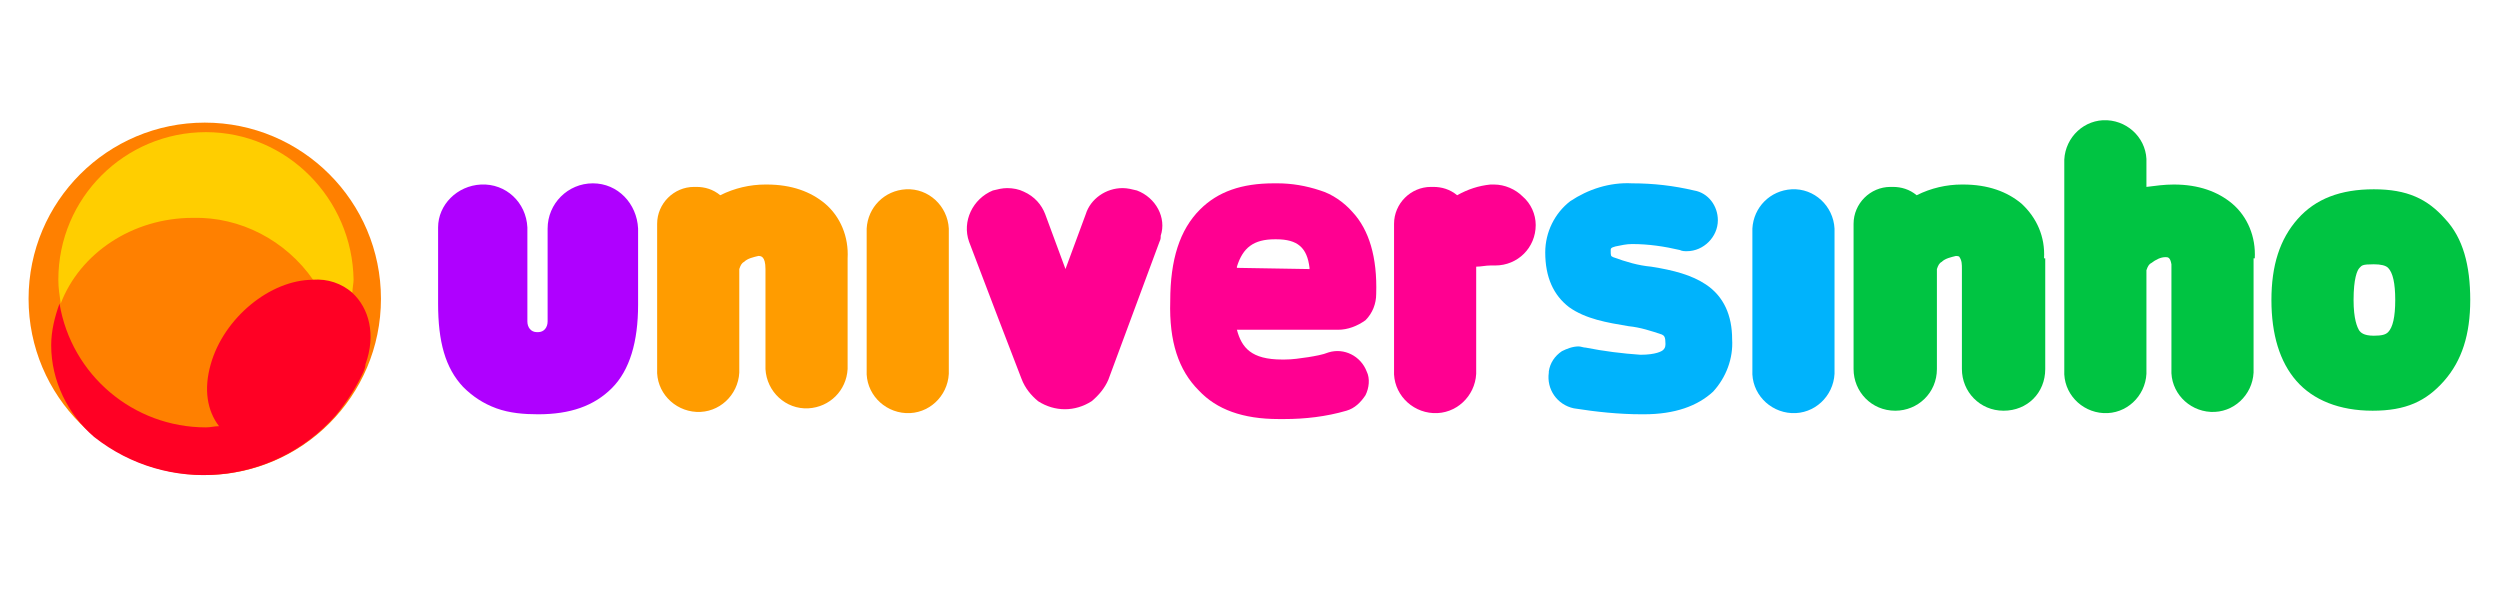 <?xml version="1.0" encoding="utf-8"?>
<!-- Generator: Adobe Illustrator 25.2.3, SVG Export Plug-In . SVG Version: 6.00 Build 0)  -->
<svg version="1.1" id="Camada_1" xmlns="http://www.w3.org/2000/svg" xmlns:xlink="http://www.w3.org/1999/xlink" x="0px" y="0px"
	 viewBox="0 0 210 50" style="enable-background:new 0 0 210 50;" xml:space="preserve">
<style type="text/css">
	.st0{fill:#FF0091;}
	.st1{fill:#00C442;}
	.st2{fill:#00B3FC;}
	.st3{fill:#FF9C00;}
	.st4{fill:#AF00FF;}
	.st5{fill:#FF8000;}
	.st6{fill:#FFCE00;}
	.st7{fill:#FF0024;}
</style>
<g id="Layer_2">
	<g id="Layer_1-2">
		<path class="st0" d="M112.4,27.7c0.8,0,1.6-0.3,2.3-0.8c0.6-0.6,0.9-1.4,0.9-2.2c0.1-3.1-0.6-5.4-2-6.9c-0.7-0.8-1.7-1.5-2.7-1.8
			c-1.2-0.4-2.4-0.6-3.6-0.6H107c-2.7,0-4.7,0.7-6.2,2.2c-1.7,1.7-2.5,4.2-2.5,7.7c-0.1,3.4,0.7,5.8,2.4,7.5
			c1.5,1.6,3.7,2.4,6.7,2.4h0.5c1.7,0,3.5-0.2,5.2-0.7c0.7-0.2,1.2-0.7,1.6-1.3c0.3-0.6,0.4-1.4,0.1-2c-0.5-1.3-1.9-2-3.2-1.6
			c-0.5,0.2-1.1,0.3-1.7,0.4c-0.7,0.1-1.3,0.2-2,0.2h-0.2c-2.6,0-3.4-1-3.8-2.5L112.4,27.7L112.4,27.7z M103.9,22.4
			c0.5-1.6,1.4-2.3,3.2-2.3h0.1c1.8,0,2.6,0.7,2.8,2.4c0,0,0,0.1,0,0.1c0,0-0.1,0-0.1,0l0,0l-6-0.1
			C103.9,22.5,103.9,22.5,103.9,22.4C103.9,22.5,103.9,22.4,103.9,22.4z"/>
		<path class="st1" d="M189.4,21.7L189.4,21.7L189.4,21.7c0.1-1.8-0.6-3.5-1.9-4.6c-1.2-1-2.8-1.6-4.9-1.6h0c-0.8,0-1.5,0.1-2.3,0.2
			v-2c0.1-1.9-1.4-3.5-3.3-3.6c-1.9-0.1-3.5,1.4-3.6,3.3c0,0.1,0,0.2,0,0.3v17.4c-0.1,1.9,1.4,3.5,3.3,3.6c1.9,0.1,3.5-1.4,3.6-3.3
			c0-0.1,0-0.2,0-0.3v-4.5l0,0v-3.9c0.1-0.3,0.2-0.5,0.4-0.6c0.4-0.3,0.8-0.5,1.2-0.5c0.2,0,0.4,0,0.5,0.6l0,0l0,0l0,0l0,0l0,0l0,0
			l0,0c0,0.1,0,0.3,0,0.4v0.2l0,0v3.7l0,0V31c-0.1,1.9,1.4,3.5,3.3,3.6c1.9,0.1,3.5-1.4,3.6-3.3c0-0.1,0-0.2,0-0.3V21.7L189.4,21.7
			L189.4,21.7z"/>
		<path class="st0" d="M95.5,16c-0.4-0.1-0.8-0.2-1.2-0.2c-1.4,0-2.7,0.9-3.1,2.2l-1.7,4.6L87.8,18c-0.3-0.8-0.9-1.5-1.8-1.9
			c-0.4-0.2-0.9-0.3-1.4-0.3c-0.4,0-0.8,0.1-1.2,0.2c-1.7,0.7-2.6,2.6-2,4.3l2.4,6.3l2,5.2l0,0c0.3,0.8,0.8,1.4,1.4,1.9
			c1.4,0.9,3.1,0.9,4.5,0c0.6-0.5,1.1-1.1,1.4-1.8l0,0l0,0l0,0l4.3-11.6c0.1-0.2,0.1-0.3,0.1-0.5C98,18.3,97.1,16.6,95.5,16z"/>
		<path class="st1" d="M171.7,21.7L171.7,21.7c0.1-1.8-0.6-3.4-1.9-4.6c-1.2-1-2.8-1.6-4.9-1.6h-0.1c-1.3,0-2.6,0.3-3.8,0.9
			c-0.6-0.5-1.3-0.7-2-0.7h-0.2c-1.7,0-3.1,1.4-3.1,3.1v12.2c0,1.9,1.5,3.5,3.5,3.5c1.9,0,3.5-1.5,3.5-3.5c0,0,0,0,0,0v-2.8l0,0
			v-5.6c0.1-0.3,0.2-0.5,0.4-0.6c0.3-0.3,0.8-0.4,1.2-0.5c0.3,0,0.3,0.1,0.3,0.1c0.2,0.3,0.2,0.6,0.2,1V31c0,1.9,1.5,3.5,3.5,3.5
			s3.5-1.5,3.5-3.5c0,0,0,0,0,0V21.7L171.7,21.7L171.7,21.7z"/>
		<path class="st2" d="M154.1,19.2c-0.1-1.9-1.7-3.4-3.6-3.3c-1.8,0.1-3.2,1.5-3.3,3.3v11.9c-0.1,1.9,1.4,3.5,3.3,3.6
			c1.9,0.1,3.5-1.4,3.6-3.3c0-0.1,0-0.2,0-0.3V19.2z"/>
		<path class="st3" d="M79.7,19.2c-0.1-1.9-1.7-3.4-3.6-3.3c-1.8,0.1-3.2,1.5-3.3,3.3v11.9c-0.1,1.9,1.4,3.5,3.3,3.6
			c1.9,0.1,3.5-1.4,3.6-3.3c0-0.1,0-0.2,0-0.3V19.2z"/>
		<path class="st4" d="M49.8,15.4c-2.1,0-3.8,1.7-3.8,3.8c0,0,0,0,0,0V27c0,0.5-0.3,0.9-0.8,0.9c0,0,0,0-0.1,0
			c-0.5,0-0.8-0.4-0.8-0.9c0,0,0,0,0-0.1c0-0.1,0-0.4,0-0.8c0-0.3,0-0.7,0-0.9v-6.1c-0.1-2.1-1.8-3.7-3.9-3.6
			c-2,0.1-3.6,1.7-3.6,3.6v6.4c0,3.2,0.6,5.4,2.1,7c0.8,0.8,1.7,1.4,2.8,1.8c1.1,0.4,2.3,0.5,3.5,0.5c2.7,0,4.7-0.7,6.2-2.2
			s2.2-3.9,2.2-7v-6.4C53.5,17.1,51.9,15.4,49.8,15.4C49.8,15.4,49.8,15.4,49.8,15.4z"/>
		<path class="st1" d="M205.4,18.4c-1.5-1.7-3.2-2.5-6-2.5c-2.8,0-4.9,0.8-6.4,2.5c-1.5,1.7-2.2,3.9-2.2,6.8s0.7,5.2,2.1,6.8
			c1.4,1.6,3.6,2.5,6.4,2.5c2.8,0,4.5-0.8,6-2.5c1.5-1.7,2.2-3.9,2.2-6.8S206.9,20,205.4,18.4z M199.4,28.2c-0.9,0-1.1-0.3-1.2-0.4
			c-0.2-0.3-0.5-1-0.5-2.6c0-1.8,0.3-2.5,0.5-2.7s0.2-0.3,1.2-0.3c0.6,0,1,0.1,1.2,0.3c0.4,0.4,0.6,1.3,0.6,2.7s-0.2,2.3-0.6,2.7
			C200.4,28.1,200.1,28.2,199.4,28.2z"/>
		<path class="st3" d="M71.2,21.7L71.2,21.7c0.1-1.8-0.6-3.5-1.9-4.6c-1.2-1-2.8-1.6-4.9-1.6h-0.1c-1.3,0-2.6,0.3-3.8,0.9
			c-0.6-0.5-1.3-0.7-2-0.7h-0.2c-1.7,0-3.1,1.4-3.1,3.1v12.2c-0.1,1.9,1.4,3.5,3.3,3.6c1.9,0.1,3.5-1.4,3.6-3.3c0-0.1,0-0.2,0-0.3
			v-2.8l0,0v-5.6c0.1-0.3,0.2-0.5,0.4-0.6c0.3-0.3,0.8-0.4,1.2-0.5c0.2,0,0.6,0,0.6,1.1v5.6c0,0.7,0,1.6,0,2.8
			c0.1,1.9,1.7,3.4,3.6,3.3c1.8-0.1,3.2-1.5,3.3-3.3L71.2,21.7L71.2,21.7L71.2,21.7z"/>
		<path class="st0" d="M127.9,16.5c-0.6-0.6-1.5-1-2.4-1c-0.1,0-0.2,0-0.3,0h0c-1,0.1-1.9,0.4-2.8,0.9c-0.6-0.5-1.3-0.7-2-0.7h-0.2
			c-1.7,0-3.1,1.4-3.1,3.1v12.3c-0.1,1.9,1.4,3.5,3.3,3.6c1.9,0.1,3.5-1.4,3.6-3.3c0-0.1,0-0.2,0-0.3v-8.7c0.4,0,0.8-0.1,1.2-0.1
			h0.4c1.9,0,3.4-1.5,3.4-3.4C129,18,128.6,17.1,127.9,16.5L127.9,16.5z"/>
		<path class="st2" d="M143.3,23.9c-1.2-0.8-2.7-1.2-4.6-1.5c-1.1-0.1-2.1-0.4-3.2-0.8c-0.2-0.1-0.2-0.1-0.2-0.6
			c0-0.1,0-0.2,0.4-0.3c0.5-0.1,0.9-0.2,1.4-0.2c1.4,0,2.7,0.2,4,0.5c0.2,0.1,0.4,0.1,0.6,0.1c1.4,0,2.6-1.2,2.6-2.6
			c0-1.2-0.8-2.3-2-2.5c-1.7-0.4-3.4-0.6-5.2-0.6c-1.9-0.1-3.7,0.5-5.2,1.5c-1.3,1-2.1,2.6-2.1,4.3c0,2.1,0.7,3.6,2,4.6
			c1.4,1,3.2,1.3,5,1.6c1,0.1,1.9,0.4,2.8,0.7c0.2,0.1,0.3,0.2,0.3,0.8c0,0.3-0.1,0.4-0.2,0.5s-0.6,0.4-1.9,0.4
			c-1.5-0.1-3.1-0.3-4.6-0.6c-0.2,0-0.4-0.1-0.6-0.1c-0.5,0-1,0.2-1.4,0.4c-0.6,0.4-1,1-1.1,1.7v0.1c-0.2,1.4,0.7,2.7,2.1,3
			c1.9,0.3,3.8,0.5,5.7,0.5h0.2c2.6,0,4.5-0.7,5.8-1.9c1.1-1.2,1.7-2.8,1.6-4.4C145.5,26.5,144.8,24.9,143.3,23.9z"/>
		<circle class="st5" cx="17.2" cy="25.1" r="14.8"/>
		<path class="st6" d="M17.3,11.1c-6.8,0-12.4,5.5-12.4,12.4c0,0.7,0.1,1.3,0.2,2c1.6-4.2,6-7.2,11.1-7.2c4-0.1,7.8,1.9,10.1,5.2h0
			c1.2,0,2.4,0.4,3.3,1.1c0-0.4,0.1-0.8,0.1-1.1C29.6,16.7,24.1,11.1,17.3,11.1"/>
		<path class="st7" d="M29.6,24.6c-0.9-0.8-2.1-1.2-3.3-1.1h0c-3.6,0-7.5,3.2-8.6,7.1c-0.6,2.1-0.3,3.9,0.7,5.2
			c-0.4,0-0.7,0.1-1.1,0.1C11.2,35.9,6,31.5,5,25.5c-0.4,1.1-0.7,2.3-0.7,3.5c0,3,1.4,5.8,3.6,7.7c6.2,4.9,15.1,4.1,20.3-1.8
			c0.9-1.1,1.7-2.3,2.3-3.6c0.1-0.2,0.2-0.5,0.2-0.7C31.6,28.1,31,25.9,29.6,24.6"/>
	</g>
</g>
</svg>
